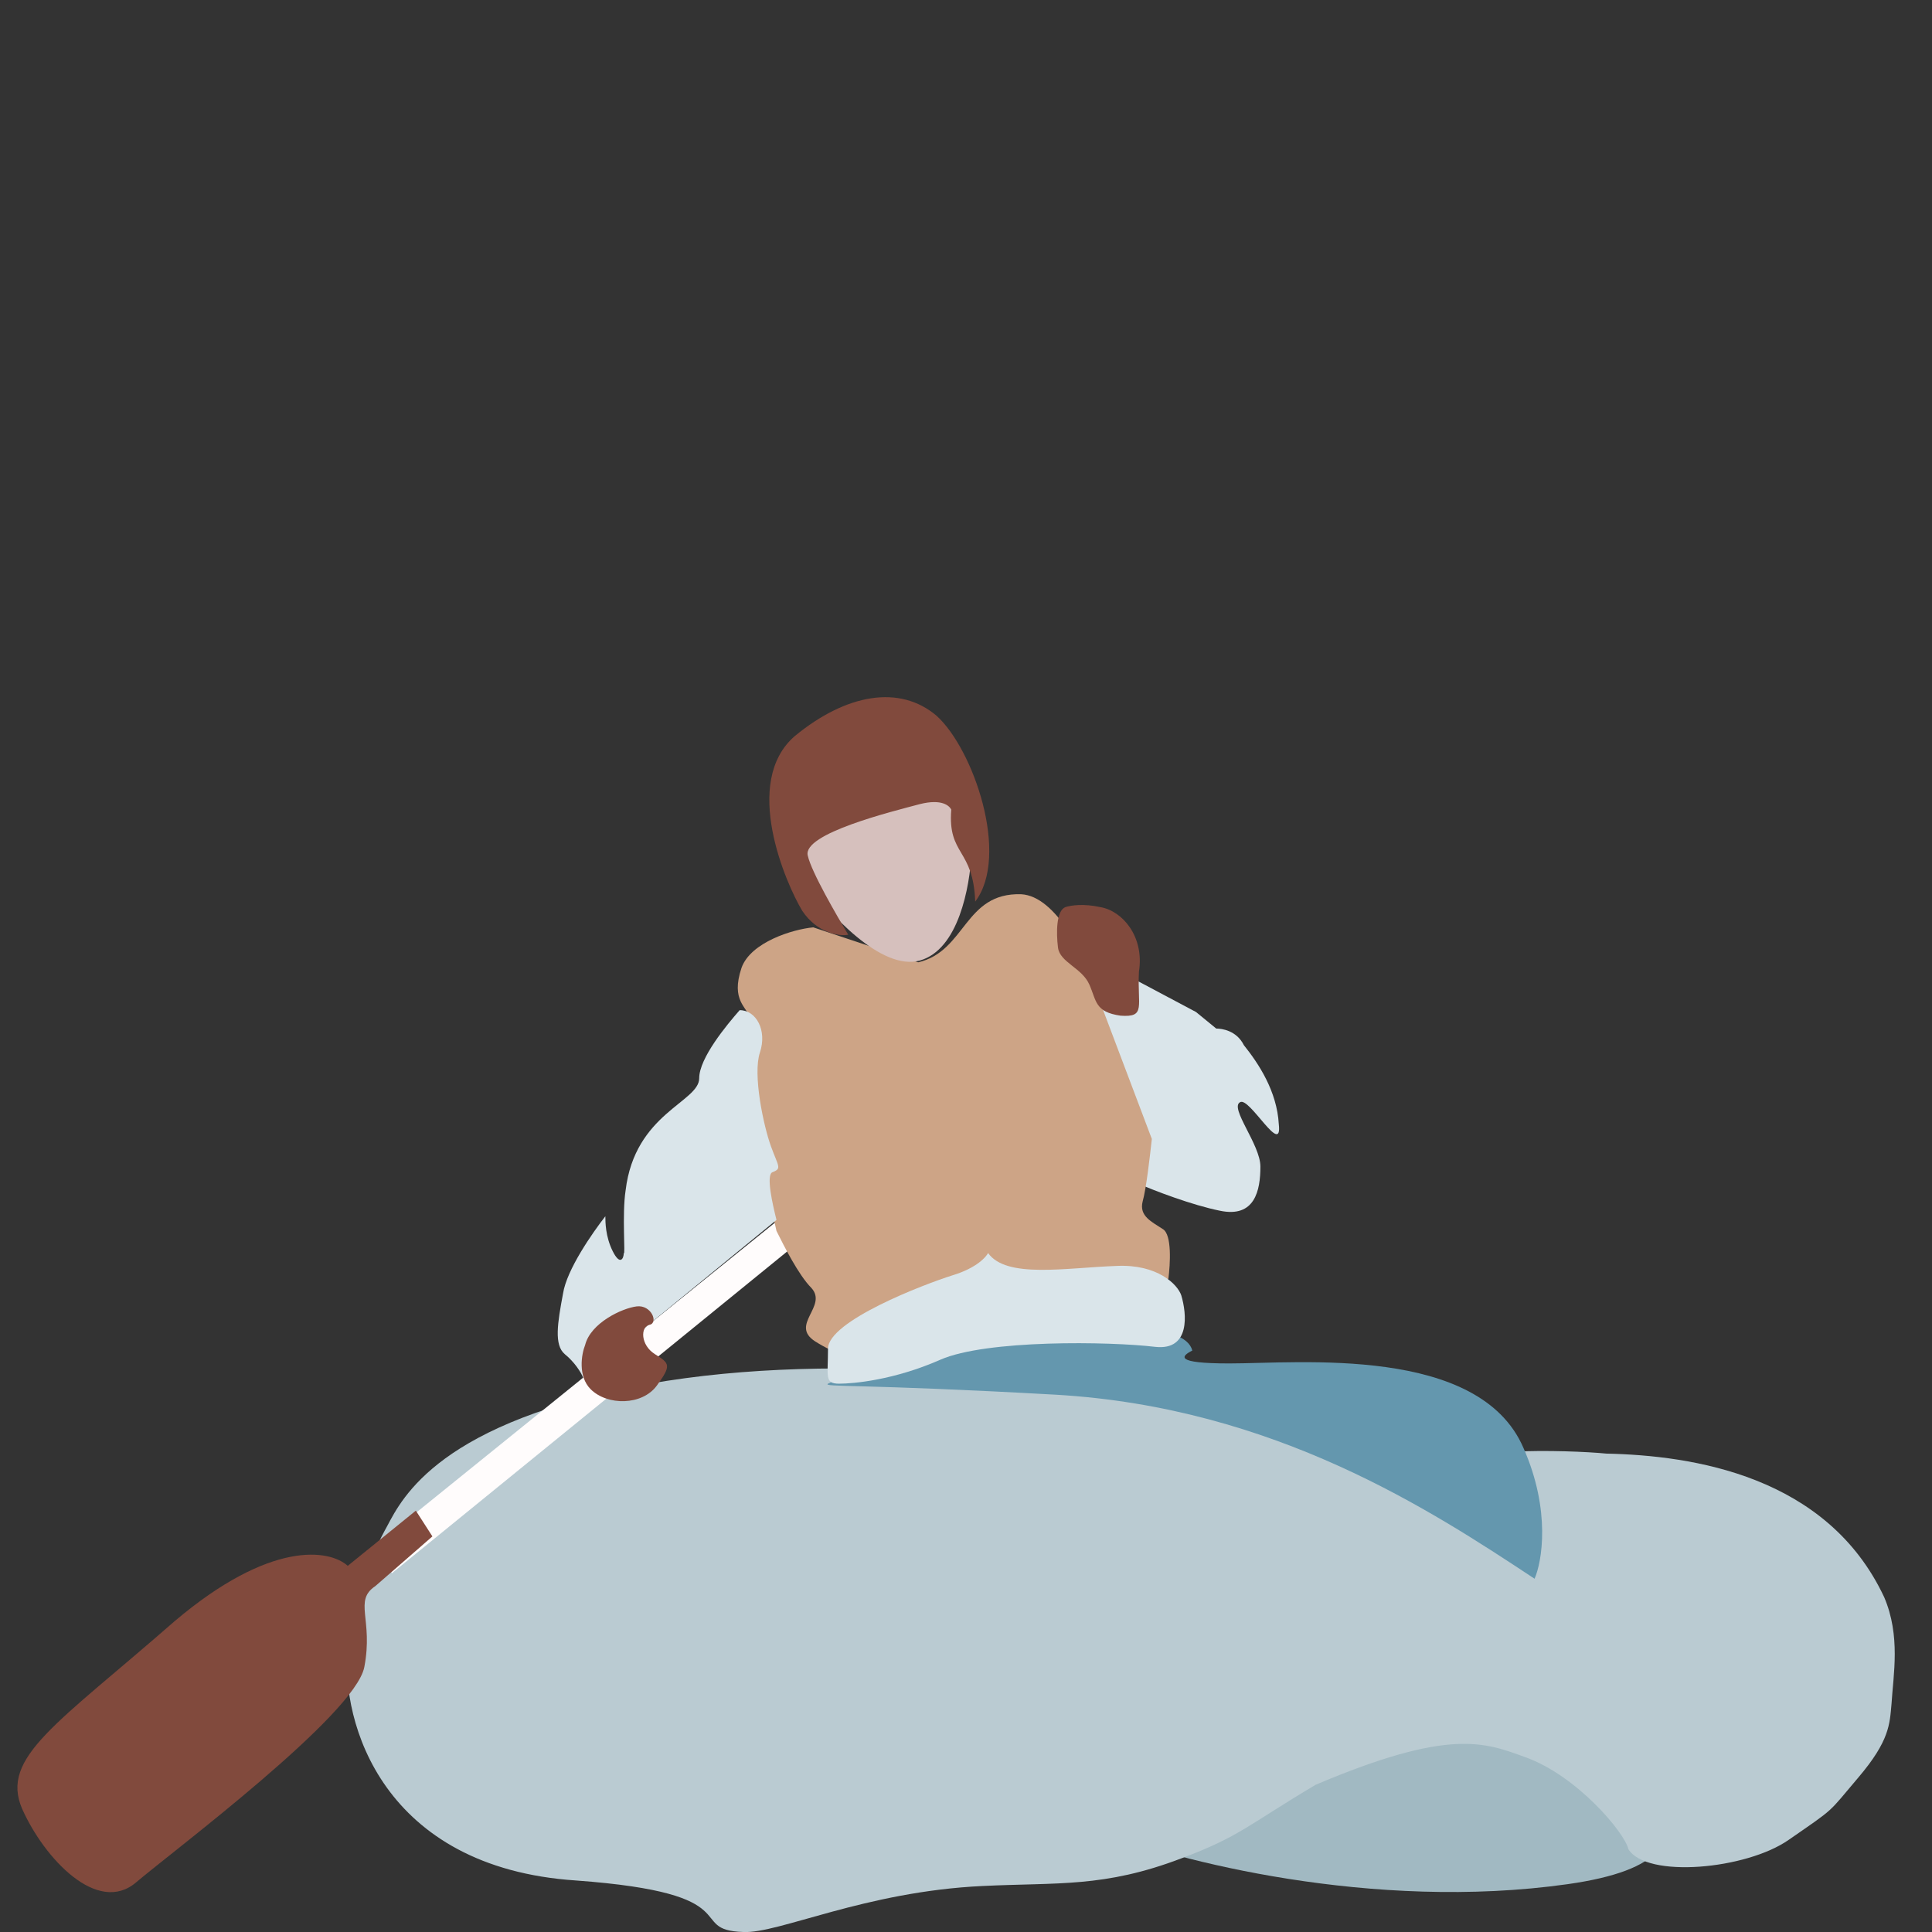 <?xml version="1.0" encoding="utf-8"?>
<!-- Generator: Adobe Illustrator 21.0.2, SVG Export Plug-In . SVG Version: 6.00 Build 0)  -->
<svg version="1.1" id="Layer_1" xmlns="http://www.w3.org/2000/svg" xmlns:xlink="http://www.w3.org/1999/xlink" x="0px" y="0px"
	 viewBox="0 0 105 105" style="enable-background:new 0 0 105 105;" xml:space="preserve">
<rect x="0" y="0" width="105" height="105" fill="#333333" stroke="none"/>
<style type="text/css">
	.st0{fill:#A1B9C2;}
	.st1{fill:#BACBD2;}
	.st2{fill:#FFFCFC;}
	.st3{fill:#DAE5EA;}
	.st4{fill:#6497AE;}
	.st5{fill:#CDA486;}
	.st6{fill:#814A3D;}
	.st7{fill:#D6C0BD;}
</style>
<path class="st0" d="M85.2,102.4c-10.6,1.5-21.4-1.3-25.4-2.9l-1.3-6.2l23.3-0.2C88.1,95.4,95.8,100.9,85.2,102.4z"/>
<path class="st1" d="M102.4,86.8c-3.1-6.6-10.4-7.7-15.1-7.8c-1-0.1-3.3-0.2-5.1-0.1c-2.2,0.1-8.4-0.5-17.2-2.4
	c-8.9-1.9-21.4-3.2-31.7-0.9C23,77.9,21.6,82,20.9,83.2c-0.5,0.9-1.1,2.5-1.3,3.3c-0.6,1.6-0.6,2.3-0.7,3.1
	c-0.4,4,1.9,11.9,12.4,12.6c9.6,0.7,5.9,2.7,9.1,2.8c1.9,0.1,6.6-2.2,13-2.5c4.1-0.2,6.6,0.1,10.8-1.5c3.2-1.2,3.6-1.8,7.3-4
	c7.3-3.1,9.2-2.3,11.4-1.5c2.8,1,5.4,4.1,5.6,5c1,1.6,6.4,1.1,8.7-0.5c2.6-1.8,2.1-1.4,3.8-3.4c1.7-2,1.7-2.9,1.8-4
	C102.9,91,103.3,88.9,102.4,86.8z"/>
<path class="st2" d="M20.4,84l21.9-17.7l0.5,1.7L21.3,85.5L20.4,84z"/>
<path class="st3" d="M66.1,55.9L65,55l-3.2-1.7l-2.4,1.1l0,5l2.4,4.9c0.9,0.4,3,1.2,4.5,1.5c1.9,0.4,2.2-1.1,2.2-2.4
	c0-1.2-1.7-3.2-1.1-3.5c0.5-0.3,2.3,3,2.1,1.2c-0.1-1.8-1.1-3.3-1.9-4.3C67.2,56,66.4,55.9,66.1,55.9z"/>
<path class="st4" d="M66.8,74.1c-3,0-2.6-0.4-2-0.7C64,70.3,47.2,74,45,75.2c-0.3,0.2,1.7,0,12.4,0.6c11.9,0.7,20.4,6.3,26,10
	c0.4-0.9,0.9-3.7-0.6-7.1C80.4,73.1,70.6,74.1,66.8,74.1z"/>
<path class="st5" d="M40.3,52.6c0.5-1.4,2.8-2.1,3.9-2.2l5.7,1.9c2.6-0.6,2.5-3.8,5.6-3.7c1.9,0.1,3.5,3.4,4,5.1l3.1,8.2
	c-0.1,0.9-0.3,2.7-0.5,3.4c-0.2,0.8,0.5,1.1,1.1,1.5c0.5,0.3,0.4,1.9,0.3,2.7l-16.8,4.3c-0.4,0-1.3-0.2-2.4-0.9
	C42.9,72,45,71,44.1,70c-0.7-0.7-1.5-2.3-1.9-3.1l-0.8-3.6c-0.1-2.4-0.4-7.3-0.6-7.9C40.6,54.7,39.7,54.4,40.3,52.6z"/>
<path class="st3" d="M38,58.6c0-1.1,1.5-2.9,2.2-3.7c0.9,0,1.5,1.1,1.1,2.3c-0.4,1.2,0.2,4,0.6,5.1s0.6,1.2,0.1,1.4
	c-0.4,0.1,0,1.8,0.2,2.6l-10.5,8.6c-0.1-0.3-0.5-0.9-1-1.3c-0.6-0.5-0.4-1.7-0.1-3.3c0.2-1.3,1.6-3.3,2.3-4.2c0,0.3,0,1.1,0.4,1.9
	c0.4,0.8,0.6,0.4,0.6,0.1C34,68.3,33.8,66,34,64.7C34.5,60.5,38,59.9,38,58.6z"/>
<path class="st3" d="M51.8,69.3c1.3-0.4,1.8-1,1.9-1.2c1,1.4,4.2,0.8,7,0.7c2.2-0.1,3.3,1,3.5,1.6c0.3,1,0.5,3-1.4,2.8
	c-2.5-0.3-9.2-0.4-11.7,0.7c-2.5,1.1-4.7,1.3-5.5,1.3c-0.8,0-0.6-0.4-0.6-1.9C45,71.8,50.2,69.8,51.8,69.3z"/>
<path class="st6" d="M18.9,85.1l3.7-3l0.9,1.4l-3.1,2.7c-1.2,0.8-0.1,1.8-0.6,4.4s-10.4,10-12.4,11.7c-2.1,1.8-5-1.3-6.2-4
	c-1.2-2.8,1.9-4.6,8.3-10.2C14.7,83.7,17.9,84.2,18.9,85.1z"/>
<path class="st7" d="M50,52.2c-2.1,0.6-5-2.6-6.2-4.3L43.5,45l8.2-2.5l1.1,3.9C52.7,48.2,52.1,51.6,50,52.2z"/>
<path class="st6" d="M43.6,49.5c0.8,1.2,2,1.4,2.5,1.3c-0.6-1-2-3.4-2.2-4.3c-0.3-1.2,4.6-2.4,6.1-2.8c1.2-0.3,1.6,0.1,1.7,0.3
	c-0.2,2.5,1.2,2.1,1.3,5c1.9-2.5-0.1-8.3-2.1-10.1c-2-1.7-4.9-1.2-7.7,1.1C40.3,42.5,42.7,48,43.6,49.5z"/>
<path class="st6" d="M32.1,75.5c-0.7-0.7-0.5-1.9-0.3-2.4c0.3-1.2,2-2,2.8-2.1c0.8-0.1,1.2,0.9,0.7,1c-0.5,0.1-0.5,1.1,0.3,1.6
	c0.8,0.5,0.9,0.6,0.1,1.7S33,76.4,32.1,75.5z"/>
<path class="st6" d="M59.8,49.3c-0.9-0.2-1.6-0.1-1.9,0c-0.5,0.2-0.5,1.4-0.4,2.2c0.1,0.8,1.3,1.1,1.7,2s0.3,1.5,1.7,1.7
	c1.4,0.1,0.9-0.5,1-2.4C62.2,50.9,61,49.5,59.8,49.3z"/>
</svg>
